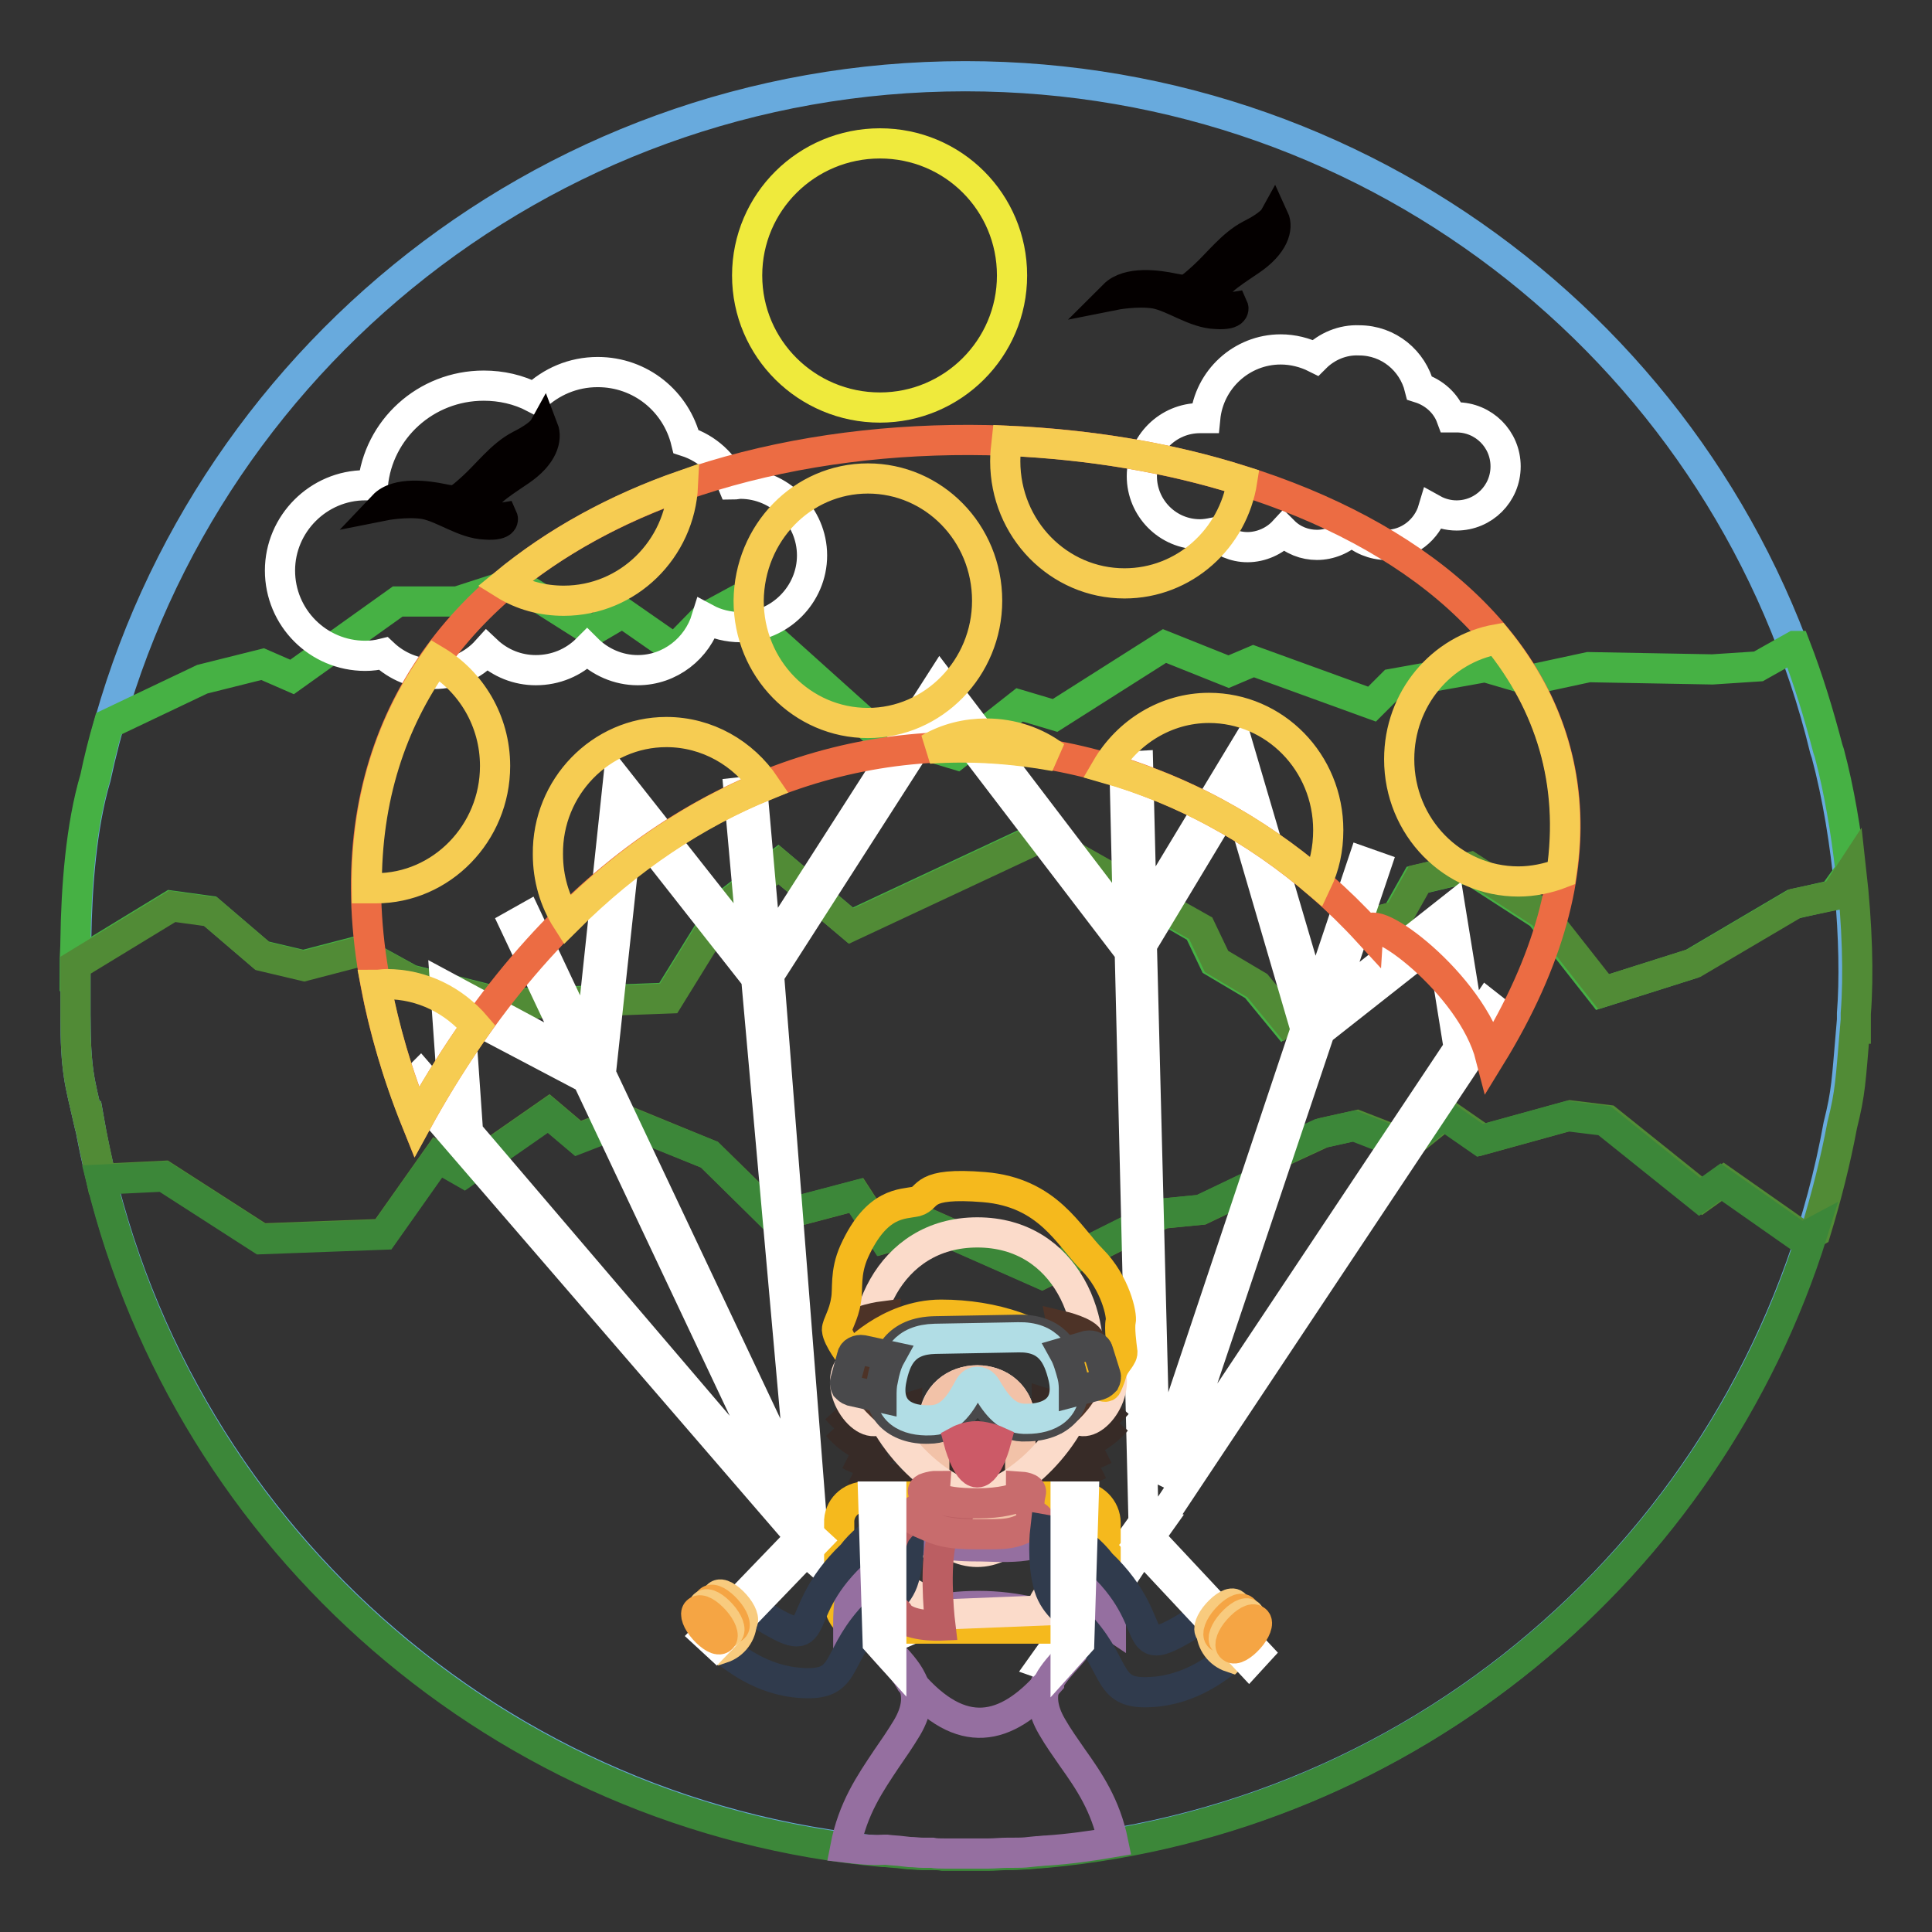 <?xml version="1.0" encoding="utf-8"?>
<!-- Svg Vector Icons : http://www.onlinewebfonts.com/icon -->
<!DOCTYPE svg PUBLIC "-//W3C//DTD SVG 1.1//EN" "http://www.w3.org/Graphics/SVG/1.1/DTD/svg11.dtd">
<svg version="1.1" xmlns="http://www.w3.org/2000/svg" xmlns:xlink="http://www.w3.org/1999/xlink" x="0px" y="0px" viewBox="0 0 256 256" enable-background="new 0 0 256 256" xml:space="preserve">
<rect x="0" y="0" width="256" height="256" fill="#333333" stroke="none"/>
<g> <path stroke-width="4" fill-opacity="0" stroke="#68aadd"  d="M10,131.6l0,2.9c0,7.4,0.6,9,1.6,13.4l0.1,0c8.9,52.1,51.9,92.5,105.3,97.4l0.4,0c0.7,0.1,1.4,0.1,2.1,0.2 l0.9,0.1c0.6,0,1.2,0.1,1.8,0.1c0.4,0,0.8,0,1.2,0c0.5,0,1.1,0,1.6,0.1c0.6,0,1.2,0,1.9,0c0.3,0,0.6,0,0.9,0l0.1,0 c0.9,0,1.8,0,2.6,0l0.4,0c0.8,0,1.7-0.1,2.5-0.1l0.7,0c0.7,0,1.5-0.1,2.2-0.1l1-0.1c0.5,0,1-0.1,1.4-0.1 c52.9-4.9,95.6-44.8,104.9-96.3c1.1-4.4,1.1-5.8,1.7-12.8h0l0.1,0h0c0-0.4,0-0.9,0-1.3v-0.5h0v-0.2c0.7-8.8-0.4-23.2-3.4-34.4 l-0.2-0.6C229.4,48,183.1,10.1,127.9,10.1C71.4,10.1,24.1,49.9,12.7,103c-1.9,6.4-2.5,14.5-2.6,21.5c0,1.2-0.1,2.3-0.1,3.5v0.2 C10,129.4,10,130.6,10,131.6z"/> <path stroke-width="4" fill-opacity="0" stroke="#46b144"  d="M245.2,115.4c-0.6-5.3-1.5-10.7-2.8-15.6l-0.2-0.6c-1.2-4.6-2.6-9.2-4.3-13.6l-0.1,0l-4.8,2.7l-6.1,0.4 l-16.4-0.3l-7.9,1.7l-5.8-1.7l-12.3,2.2l-2.7,2.7l-15.7-5.7l-3.3,1.4l-8.5-3.4l-14.5,9.2l-4.7-1.4l-8.4,6.6l-11-3.3L97,79.9 l-3.5,1.9L89.4,86l-6.9-4.8l-4.1,2.4l-10.1-6.4l-7.7,2.5h-7.9l-14,10l-3.9-1.7l-8,2l-12.4,5.9c-0.7,2.4-1.3,4.8-1.8,7.2 c-1.9,6.4-2.5,14.5-2.6,21.5c0,1.1-0.1,2.1-0.1,3.2l4.1-2.5l8.7-5.3l5.1,0.7l6.9,5.9l5.5,1.3l7.3-1.9l6.9,3.8l12.6,3.2l21.5-0.8 l7.6-12.3l7-5.4l9.6,8.1l25-11.7l21.1,12.2l2.1,4.4l5.4,3.2l3.7,4.5l7.4-6.6l1.3-5.5l6.3-1.7l2.7-4.8l6.8-1.6l9.6,6.2l8.1,10.3 l12-3.8l13.4-7.9l5.3-1.2L245.2,115.4L245.2,115.4z"/> <path stroke-width="4" fill-opacity="0" stroke="#518b36"  d="M10,131.6l0,2.9c0,7.4,0.6,9,1.6,13.4l0.1,0c0.5,2.8,1.1,5.5,1.7,8.3l8.3-0.4l12.9,8.3l16.2-0.6l7.2-10.2 l3.5,2l11.2-7.8l3.9,3.3l6.2-2.4L94,153l8.5,8.3l11-2.9l3.7,5.7l6.2-1.8l14.7,6.5l16-8l5.1-0.5l6.9-3.3l2.3-3.7l6.9-3.2l4.5-1 l6.7,2.6l5.1-4.1l4.9,3.4l11.6-3.2l4.9,0.6l12.6,10.1l2.8-2l10.7,7.5l1.5-0.8c1.4-4.6,2.6-9.3,3.5-14.1c1.1-4.4,1.1-5.8,1.7-12.8h0 l0.1,0h0c0-0.4,0-0.9,0-1.3v-0.5h0v-0.2c0.4-5,0.2-11.8-0.6-18.9l-2.1,3.2l-5.3,1.1l-13.4,7.9l-12,3.8l-8.1-10.3l-9.6-6.2l-6.8,1.6 l-2.7,4.8l-6.3,1.7l-1.3,5.5l-7.4,6.6l-3.7-4.5l-5.4-3.2l-2.1-4.4L137.8,111l-25,11.7l-9.6-8.1l-7,5.4l-7.6,12.3l-21.5,0.8 l-12.6-3.2l-6.9-3.8l-7.3,1.9l-5.5-1.3l-6.9-5.9l-5.1-0.7l-8.7,5.3l-4.1,2.5v0.5C10,129.4,10,130.6,10,131.6z"/> <path stroke-width="4" fill-opacity="0" stroke="#3c8739"  d="M61.5,155.4l-3.5-2l-7.2,10.2l-16.2,0.6l-12.9-8.3l-8.3,0.4c11.8,48.1,53.1,84.5,103.6,89.1l0.4,0 c0.7,0.1,1.4,0.1,2.1,0.2l0.9,0.1c0.6,0,1.2,0.1,1.8,0.1c0.4,0,0.8,0,1.2,0c0.5,0,1.1,0,1.6,0.1c0.6,0,1.2,0,1.9,0 c0.3,0,0.6,0,0.9,0l0.1,0c0.9,0,1.8,0,2.6,0l0.4,0c0.8,0,1.7-0.1,2.5-0.1l0.7,0c0.7,0,1.5-0.1,2.2-0.1l1-0.1c0.5,0,1-0.1,1.4-0.1 c47.9-4.5,87.6-37.7,101.5-82.2l-1.5,0.8l-10.7-7.5l-2.8,2l-12.6-10.1l-4.9-0.6l-11.6,3.2l-4.9-3.4l-5.1,4.1l-6.7-2.6l-4.5,1 l-6.9,3.2L166,157l-6.9,3.3l-5.1,0.5l-16,8l-14.7-6.5l-6.2,1.8l-3.7-5.7l-11,2.9L94,153l-11.2-4.5l-6.2,2.4l-3.9-3.3L61.5,155.4 L61.5,155.4z"/> <path stroke-width="4" fill-opacity="0" stroke="#ffffff"  d="M64.1,51.1c2.3,0,4.6,0.5,6.7,1.6c2.2-2.1,5.1-3.4,8.4-3.4c5.7,0,10.4,3.9,11.7,9.2c2.8,0.9,5.1,3,6.2,5.7 c0.3,0,0.7-0.1,1-0.1c5.2,0,9.5,4.3,9.5,9.5s-4.3,9.5-9.5,9.5c-1.6,0-3.2-0.4-4.5-1.1c-1.2,3.9-4.8,6.8-9.1,6.8 c-2.6,0-5-1.1-6.7-2.8c-1.8,1.8-4.2,2.8-6.8,2.8c-2.4,0-4.7-0.9-6.5-2.6c-1.8,2-4.3,3.1-7,3.1c-2.5,0-4.9-1-6.7-2.7 c-0.8,0.2-1.6,0.3-2.4,0.3c-6.3,0-11.3-5.1-11.3-11.3c0-6.2,5.1-11.3,11.3-11.3c0.3,0,0.7,0,1,0C50.1,56.9,56.4,51.1,64.1,51.1z  M169.7,46.3c1.6,0,3.2,0.4,4.6,1.1c1.5-1.5,3.6-2.4,5.8-2.3c3.9,0,7.1,2.7,8,6.3c1.9,0.6,3.5,2,4.2,3.9c0.2,0,0.5,0,0.7,0 c3.6,0,6.5,2.9,6.5,6.5c0,3.6-2.9,6.5-6.5,6.5c-1.1,0-2.2-0.3-3.1-0.8c-0.8,2.7-3.3,4.7-6.2,4.7c-1.7,0-3.4-0.7-4.6-1.9 c-1.2,1.2-2.9,1.9-4.6,1.9c-1.6,0-3.2-0.6-4.4-1.8c-1.2,1.3-3,2.1-4.8,2.1c-1.7,0-3.3-0.7-4.6-1.9c-0.5,0.1-1.1,0.2-1.7,0.2 c-4.3,0-7.7-3.5-7.7-7.7c0-4.3,3.5-7.7,7.7-7.7c0.2,0,0.5,0,0.7,0C160.2,50.3,164.5,46.3,169.7,46.3L169.7,46.3z"/> <path stroke-width="4" fill-opacity="0" stroke="#efea3c"  d="M116.6,19c9.7,0,17.5,7.8,17.5,17.5S126.2,54,116.6,54C106.9,54,99,46.2,99,36.5S106.9,19,116.6,19z"/> <path stroke-width="4" fill-opacity="0" stroke="#040000"  d="M50.8,67c0,0,3-0.6,5.5-0.2c2.5,0.5,5.2,2.6,8,2.7c2.8,0.2,2.3-0.9,2.3-0.9s-1.8,0.3-2.3-1.3 c-0.5-1.6,1.5-2.8,4.6-4.9c3.1-2.1,3.6-4.3,3.1-5.6c0,0-0.5,0.9-3.1,2.2c-2.5,1.3-4.3,3.8-6.3,5.6c-2,1.8-2.1,1.9-4,1.5 C56.7,65.7,52.6,65.1,50.8,67z"/> <path stroke-width="4" fill-opacity="0" stroke="#956fa0"  d="M112,244.8c1-5.2,3.3-8.5,5.5-11.8c0.9-1.3,1.8-2.6,2.7-4.1c2.7-4.6,0.3-7.2-2-9.7c-0.7-0.8-1.4-1.6-2-2.4 l-0.4-0.6l-0.1-0.1l0.1-0.1c4.2-2.1,8.9-3.2,13.8-3.2h0.1c4.9,0,9.8,1.2,14,3.3l0.1,0.1l-0.1,0.1l-0.3,0.4c-0.6,0.8-1.3,1.6-2,2.4 c-2.3,2.5-4.7,5.1-2,9.7c0.8,1.4,1.8,2.8,2.7,4.1c2.2,3.1,4.4,6.3,5.4,11.2c-2.9,0.5-5.8,0.9-8.7,1.1c-0.5,0-1,0.1-1.4,0.1l-1,0.1 c-0.7,0.1-1.5,0.1-2.2,0.1l-0.7,0c-0.8,0-1.7,0.1-2.5,0.1l-0.4,0c-0.9,0-1.8,0-2.6,0l-0.1,0c-0.3,0-0.6,0-0.9,0c-0.6,0-1.3,0-1.9,0 c-0.5,0-1.1,0-1.6-0.1c-0.4,0-0.8,0-1.2,0c-0.6,0-1.2-0.1-1.8-0.1l-0.9-0.1c-0.7-0.1-1.4-0.1-2.1-0.2l-0.4,0 C115.3,245.2,113.7,245,112,244.8z"/> <path stroke-width="4" fill-opacity="0" stroke="#ffffff"  d="M104.9,200.3l-27.1-57.4L60.9,134l1.1,15.8l-0.2,0L104.9,200.3z M76.5,140.1l-8.3-17.6l1.6-0.9l8.3,17.6 l3.8-35.7l17.9,22.7l-1.9-21.2l1.8-0.2l1.9,21.5l23-35.9l24.9,32.7l-0.5-21.5l1.8-0.1l0.5,20.2l13.1-21.7l9.8,33.3l6.4-19.1 l1.7,0.6l-6.2,18.4l16.1-12.7l2.6,16l2.3-3.4l1.4,1.1l-46.9,70.5l-1.9-78.6l-24.9-32.6l-22.9,35.7l6,76.6l-53.5-62l1.3-1.3l4.5,5.2 l-1.2-17L76.5,140.1L76.5,140.1z M79.6,142.3l26.8,56.7l-6.2-69.4l-16.9-21.5L79.6,142.3L79.6,142.3z M193.3,138.9l-2.4-14.9 l-16,12.6L154.6,197L193.3,138.9L193.3,138.9z M173,136.4l-9.3-31.8l-12.4,20.6l1.8,70.7L173,136.4L173,136.4z"/> <path stroke-width="4" fill-opacity="0" stroke="#ec6c43"  d="M197.5,140c-2.5-9.7-16-19.6-16.2-16.5C149.8,89.1,90,85.3,55.2,148.7C4.5,21.2,260.1,38.1,197.5,140z"/> <path stroke-width="4" fill-opacity="0" stroke="#ffffff"  d="M139.9,221.1l-1.7-0.6l13.8-19.4l1.7,0.6L139.9,221.1z M119.3,216.5l-13-11.4l1.6-0.7l13,11.4L119.3,216.5z "/> <path stroke-width="4" fill-opacity="0" stroke="#372b27"  d="M126.2,194.6c0-0.3-0.5-0.7-1.1-1l0,0l-0.5-0.5c0.5-1.2,0.5-2.1,0.5-2.1l-1.1-2.2l-0.8,2.2l-0.2,0.5 l-0.2-0.2c0,0.3-0.1,0.5-0.1,0.8c-0.1,0.2-0.2,0.4-0.3,0.6c-0.2-0.7-0.4-1.5-0.4-1.5l-0.2,0.1c-0.1-0.9-0.5-2.1-0.5-2.1 c-0.4,0.3-0.7,0.6-1,0.8c0.1-0.7,0.1-1.3,0.1-1.3l-0.5,0.2c0.3-0.9,0.3-2.3,0.3-2.3c-2.5,0.8-2,1-5.9,1c-2.7-0.1-3.4-0.8-3.4-0.8 s1.7,2.1,4.3,3c-0.2,0-0.5,0-0.8,0c-2.7-0.1-3.4-0.8-3.4-0.8s2.2,2.7,5.3,3.2l-0.3,0.1c-2.5,0.9-3.4,0.5-3.4,0.5s2.3,1.3,4.9,1.2 c-0.2,0.1-0.5,0.2-0.8,0.3c-2.5,0.9-3.4,0.5-3.4,0.5s3.1,1.7,6.1,1c-2,1.4-4.5,2.6-4.5,2.6s3.3-0.8,5.8-1.9l-0.1,0.1 c-2.1,3.7-3.1,4.8-3.1,4.8s3.6-2.5,5.3-4.2c-0.2,0.6-0.4,1.1-0.6,1.7c-0.9,2.5-1.8,3-1.8,3S126.6,199.6,126.2,194.6L126.2,194.6z  M132.8,194.2c0-0.3,0.5-0.7,1.1-1l0-0.1l0.5-0.5c-0.5-1.2-0.5-2.1-0.5-2.1l1.1-2.2l0.8,2.2l0.2,0.5l0.2-0.2c0,0.3,0.1,0.6,0.1,0.8 c0.1,0.2,0.2,0.4,0.3,0.6c0.2-0.7,0.4-1.5,0.4-1.5l0.1,0.1c0.1-0.9,0.5-2.1,0.5-2.1c0.4,0.3,0.7,0.6,1,0.8 c-0.1-0.7-0.1-1.3-0.1-1.3l0.5,0.1c-0.3-0.9-0.3-2.3-0.3-2.3c2.6,0.8,2,1,5.9,0.9c2.7-0.1,3.4-0.8,3.4-0.8s-1.7,2.1-4.3,3 c0.2,0,0.5,0,0.8,0c2.7-0.1,3.4-0.8,3.4-0.8s-2.2,2.7-5.3,3.2l0.3,0.1c2.5,0.9,3.4,0.5,3.4,0.5s-2.3,1.3-4.9,1.2 c0.2,0.1,0.5,0.2,0.8,0.3c2.5,0.9,3.4,0.5,3.4,0.5s-3.1,1.7-6.2,1c2.1,1.4,4.5,2.6,4.5,2.6s-3.3-0.8-5.8-1.9l0.1,0.1 c2.1,3.7,3.1,4.8,3.1,4.8s-3.6-2.5-5.3-4.3c0.1,0.5,0.3,1,0.6,1.7c0.9,2.5,1.8,3,1.8,3S132.5,199.2,132.8,194.2L132.8,194.2z"/> <path stroke-width="4" fill-opacity="0" stroke="#fbdbca"  d="M146.2,180.7c-1.2-0.5-2.9,0.8-3.8,2.8c-0.9,2.1-0.6,4.2,0.6,4.7c1.2,0.5,2.9-0.8,3.8-2.8 C147.7,183.4,147.4,181.3,146.2,180.7z"/> <path stroke-width="4" fill-opacity="0" stroke="#f5b91d"  d="M114.7,198.3H143c1.9,0,3.5,1.6,3.5,3.5v10.5c0,1.9-1.6,3.5-3.5,3.5h-28.3c-1.9,0-3.5-1.6-3.5-3.5v-10.5 C111.1,199.9,112.7,198.3,114.7,198.3z"/> <path stroke-width="4" fill-opacity="0" stroke="#fbdbca"  d="M134.9,199.1c-0.1,0.2-11,0.3-11.2,0.5c-3.4,4.9-2.3,7.7-8.2,9c-5.9,1.3,7.5,0.4,7.5,5.4l15.1-0.6 c0-5,12.5-3.7,6.5-5c-4.3-1-2.2-2.9-6.1-5.6C137.1,201.7,135.8,200.5,134.9,199.1L134.9,199.1z"/> <path stroke-width="4" fill-opacity="0" stroke="#fbdbca"  d="M135.2,188.6v14c-3.2,4.1-8.3,4-11.5,0v-14C123.8,181,135.2,181,135.2,188.6z"/> <path stroke-width="4" fill-opacity="0" stroke="#f2c2a8"  d="M135.2,188.6v9.4c-2.2,1.7-4.3,2.6-5.7,2.6c-1.5,0-3.6-1-5.7-2.6v-9.4C123.8,181,135.2,181,135.2,188.6z"/> <path stroke-width="4" fill-opacity="0" stroke="#fbdbca"  d="M129.5,198.3c-3.7,0-11.6-5.9-14.1-14.3c-2.5-8.5,2.2-20.7,14.1-20.7c11.9,0,16.5,12.2,14.1,20.7 C141.1,192.5,133.2,198.3,129.5,198.3z"/> <path stroke-width="4" fill-opacity="0" stroke="#fbdbca"  d="M113.1,180.7c1.2-0.5,2.9,0.8,3.8,2.8c0.9,2.1,0.6,4.2-0.6,4.7c-1.2,0.5-2.9-0.8-3.8-2.8 C111.6,183.4,111.9,181.3,113.1,180.7z"/> <path stroke-width="4" fill-opacity="0" stroke="#4d3327"  d="M117.1,174.4c-0.5,4-0.9,3.3,0.2,9c0.8,4,2,4.9,2,4.9s-7.8-4.8-6.4-12.2 C113.2,174.9,117.1,174.4,117.1,174.4z M140.7,175.7c0.7,3.7,1,3,0.4,8.2c-0.4,3.6-1.5,4.3-1.5,4.3s6.5-3.8,4.8-10.6 C144.1,176.5,140.7,175.7,140.7,175.7z"/> <path stroke-width="4" fill-opacity="0" stroke="#f5b91d"  d="M112.8,179.7c0,0,4.9-5.5,11.9-5.5c7,0,13.6,2.2,17.4,6.2c3.9,4,4.5,3.3,4.5,3.3c0,0,0.4-0.7,0.7-1.8 c0.4-1.4,1.6-2.1,1.4-2.9c-0.1-0.8-0.4-3.1-0.2-3.9s-0.7-5.1-3.8-8.2c-3.1-3.1-5.8-8.9-14.3-9.6c-8.5-0.7-7.2,1.4-9,1.9 c-1.8,0.4-5.2,0-8.2,6.6c-1.3,2.9-0.8,5-1.1,6.5c-0.3,2-1.2,3.2-1.2,3.9C111,177.4,112.8,179.7,112.8,179.7z"/> <path stroke-width="4" fill-opacity="0" stroke="#956fa0"  d="M120.7,222.9L120.7,222.9c-0.7-1.3-1.6-2.3-2.6-3.3c-0.7-0.8-1.4-1.5-2-2.4c-0.7-1-1.1-2.1-1.2-3.5 c-0.7,0.4-1.5,0.9-2.2,1.4l-0.3,0.2V215c0-6.9,2.7-11.7,8.2-13.5l0.1,0c-0.1,0.6-0.7,0.9-0.2,1.4c1.2,1.3,4.6,2,8.9,2h0.4 c2,0,9.2,0.7,8.8-2.2c6.4,2,8.6,5.4,8.6,12.3v0.3l-0.3-0.2c-0.8-0.5-1.5-1-2.2-1.5c-0.1,1.4-0.6,2.6-1.2,3.6 c-0.6,0.8-1.3,1.6-2,2.4c-0.9,1-1.9,2.1-2.5,3.2l0,0.1C133.3,229.4,127.4,230.7,120.7,222.9L120.7,222.9z"/> <path stroke-width="4" fill-opacity="0" stroke="#8e9095"  d="M134.9,176.8c4.6-0.1,5.9,2.7,6.6,5.7c0.4,1.9,0.2,3.3-0.8,4.4c-0.9,1-2.6,1.6-4.6,1.7 c-2.8,0-4.4-1.9-5.5-3.9c0-0.1-0.1-0.1-0.1-0.2c-0.3-0.6-0.5-0.8-0.9-0.8c-0.4,0-0.5,0.2-0.8,0.8c0,0.1-0.1,0.1-0.1,0.2 c-1.1,2-2.6,4-5.4,4c-2,0-3.6-0.5-4.6-1.5c-1-1-1.3-2.5-1-4.4c0.6-3,1.8-5.8,6.3-5.9L134.9,176.8z"/> <path stroke-width="4" fill-opacity="0" stroke="#49494b"  d="M134.9,176.8c4.6-0.1,5.9,2.7,6.6,5.7c0.4,1.9,0.2,3.3-0.8,4.4c-0.9,1-2.6,1.6-4.6,1.7 c-2.8,0-4.4-1.9-5.5-3.9c0-0.1-0.1-0.1-0.1-0.2c-0.3-0.6-0.5-0.8-0.9-0.8c-0.4,0-0.5,0.2-0.8,0.8c0,0.1-0.1,0.1-0.1,0.2 c-1.1,2-2.6,4-5.4,4c-2,0-3.6-0.5-4.6-1.5c-1-1-1.3-2.5-1-4.4c0.6-3,1.8-5.8,6.3-5.9L134.9,176.8z M134.9,176.2l-11,0.2 c-5.1,0.1-6.4,3.3-7,6.4c-0.4,2,0,3.7,1.1,4.8c1.1,1.1,2.9,1.8,5.1,1.7c1.4,0,2.7-0.5,3.8-1.5c1-0.9,1.7-2,2.2-2.9 c0-0.1,0.1-0.2,0.1-0.2c0.1-0.1,0.2-0.3,0.3-0.4c0.1,0.1,0.2,0.3,0.3,0.4c0,0.1,0.1,0.1,0.1,0.2c0.5,0.9,1.3,2,2.3,2.8 c1.1,0.9,2.4,1.4,3.8,1.3c2.2,0,4-0.7,5.1-1.9c1.1-1.2,1.4-2.8,0.9-4.9C141.4,179.2,139.9,176.1,134.9,176.2L134.9,176.2z"/> <path stroke-width="4" fill-opacity="0" stroke="#b1dde5"  d="M140.9,182.5c-0.7-2.9-1.9-5.4-6-5.3c-0.5,0-10.5,0.2-11,0.2c-4.1,0.1-5.2,2.5-5.8,5.5 c-0.8,4.3,2.3,5.4,5.1,5.3c2.2,0,3.6-1.4,4.9-3.8c0.4-0.7,0.6-1.3,1.4-1.3c0.8,0,1.1,0.6,1.5,1.3c1.4,2.3,2.8,3.7,5.1,3.6 C138.8,188,141.9,186.8,140.9,182.5L140.9,182.5z"/> <path stroke-width="4" fill-opacity="0" stroke="#49494b"  d="M117,182.8c0.2-1.1,0.5-2.2,1-3.1l-3.7-0.8c-0.6-0.1-1.3,0.2-1.4,0.8l-0.9,3.3c-0.1,0.3,0,0.6,0.1,0.8 c0.2,0.2,0.4,0.4,0.7,0.5l4,0.9C116.8,184.3,116.8,183.6,117,182.8L117,182.8z M142.1,182.3c-0.3-1.1-0.6-2.2-1.1-3.1l3.1-0.9 c0.6-0.1,1.3,0.2,1.4,0.7l1,3.2c0.1,0.3,0,0.6-0.1,0.8c-0.2,0.2-0.4,0.4-0.7,0.5l-3.4,0.9C142.3,183.8,142.3,183.1,142.1,182.3z"/> <path stroke-width="4" fill-opacity="0" stroke="#303b4d"  d="M112.9,206c0.6-0.8,1.3-1.5,2-2.1c0.6-0.5,1.3-1,2.1-1.5l0.5-0.2c0.5-0.3,2.8-0.7,2.8-0.7 c0,0,0.5,4.2-0.5,7.6c-0.7,2.6-3.1,3.9-3.1,3.9c-0.5,0.5-0.9,1.1-1.4,1.6c-4.7,5.4-3,8.8-9.1,8.4c-5.2-0.3-9.1-3.3-11.5-5.5 c-1.9-2.9,0.6-5.8,3.2-5.1l1.7,0.8C110.1,219.8,104,214.5,112.9,206z"/> <path stroke-width="4" fill-opacity="0" stroke="#bb5e62"  d="M126.1,201.7c-0.8,1.1-1,0.7-1.5,3c-0.8,4.2,0,10.7,0,10.7s-4.6,0.2-5.6-1.7c-0.2-0.4-1.6,0.2-2.3,1 c-0.4,0.4,0.6-9.2,2-11.6c0.3-0.5,2.3-2.8,3-2.5C122.4,201,126.1,201.7,126.1,201.7z"/> <path stroke-width="4" fill-opacity="0" stroke="#c86c6d"  d="M123.9,196.9c-0.1,1.3,0.1,1.7,0.7,1.7c0.7,0.3,2,0.6,5,0.6c3,0,5.1-0.6,5.6-1c0.1-0.5,0.1-1.2,0.1-1.2 s1.5,0.1,1.3,0.8c-0.2,0.8-0.4,2,0.2,2.7c0.6,0.7,1.5,0.5,0,1.4c-2.5,1.5-3.6,1.4-7.3,1.4c-3.8,0-5-0.4-7-1.3 c-1.4-0.6-2.3-1-1.3-1.8c1-0.7,0.9-0.9,1.4-1.5c0.5-0.6-0.9-1,0-1.5C123.4,196.9,123.9,196.9,123.9,196.9L123.9,196.9z"/> <path stroke-width="4" fill-opacity="0" stroke="#cc5a67"  d="M132,190.9c0,0-1.1,4.2-2.5,4.2c-1.4,0-2.5-4.2-2.5-4.2s1.1-0.6,2.5-0.6C130.9,190.4,132,190.9,132,190.9 L132,190.9z"/> <path stroke-width="4" fill-opacity="0" stroke="#f8cb7e"  d="M97.4,212.3c0.6,0.7,0.9,1.6,0.9,2.5c0,1.7-1.1,3.1-2.6,3.6c-0.3-0.3-0.7-0.6-1-0.9 C92.9,214.7,95,212,97.4,212.3z"/> <path stroke-width="4" fill-opacity="0" stroke="#ffffff"  d="M94.9,217.9l13.2-13.7l-1.3-1.2l-13.2,13.7L94.9,217.9z"/> <path stroke-width="4" fill-opacity="0" stroke="#f8cb7e"  d="M95.1,211.4c0.4-0.4,1.4,0.2,2.3,1.2c0.9,1,1.3,2.1,0.9,2.4c-0.4,0.4-1.4-0.2-2.3-1.2 C95.2,212.8,94.7,211.7,95.1,211.4z"/> <path stroke-width="4" fill-opacity="0" stroke="#f5a544"  d="M94,212.1c0.4-0.4,1.4,0.2,2.3,1.2c0.9,1,1.3,2.1,0.9,2.4c-0.4,0.4-1.4-0.2-2.3-1.2 C94,213.5,93.6,212.4,94,212.1z"/> <path stroke-width="4" fill-opacity="0" stroke="#f8cb7e"  d="M93.3,212.7c0.4-0.4,1.4,0.2,2.3,1.2c0.9,1,1.3,2.1,0.9,2.4c-0.4,0.4-1.4-0.2-2.3-1.2 C93.3,214.2,92.9,213.1,93.3,212.7z"/> <path stroke-width="4" fill-opacity="0" stroke="#f5a544"  d="M92.4,213.5c0.4-0.4,1.4,0.2,2.3,1.2c0.9,1,1.3,2.1,0.9,2.4c-0.4,0.4-1.4-0.2-2.3-1.2 C92.4,214.9,92,213.8,92.4,213.5z"/> <path stroke-width="4" fill-opacity="0" stroke="#303b4d"  d="M145.9,207.2c-0.6-0.8-1.3-1.5-2-2.1c-0.6-0.5-1.3-1-2.1-1.5l-0.5-0.2c-0.5-0.3-2.8-0.7-2.8-0.7 c0,0-0.5,4.2,0.5,7.6c0.8,2.6,3.1,3.9,3.1,3.9c0.5,0.6,0.9,1.1,1.4,1.6c4.7,5.4,3.1,8.8,9.1,8.4c5.2-0.3,9.1-3.3,11.5-5.5 c1.9-2.9-0.6-5.8-3.2-5.1l-1.7,0.8C148.6,221,154.8,215.7,145.9,207.2L145.9,207.2z"/> <path stroke-width="4" fill-opacity="0" stroke="#f8cb7e"  d="M161.4,213.5c-0.6,0.7-0.9,1.6-0.9,2.5c0,1.7,1.1,3.1,2.6,3.6c0.3-0.3,0.7-0.6,1-0.9 C165.9,215.9,163.7,213.2,161.4,213.5z"/> <path stroke-width="4" fill-opacity="0" stroke="#ffffff"  d="M165.5,220.2L151,204.7l1.1-1.2l14.5,15.5L165.5,220.2z"/> <path stroke-width="4" fill-opacity="0" stroke="#f8cb7e"  d="M163.6,212.6c-0.4-0.4-1.4,0.2-2.3,1.2c-0.9,1-1.3,2.1-0.9,2.4c0.4,0.4,1.4-0.2,2.3-1.2 C163.6,214.1,164,213,163.6,212.6z"/> <path stroke-width="4" fill-opacity="0" stroke="#f5a544"  d="M164.8,213.3c-0.4-0.4-1.4,0.2-2.3,1.2c-0.9,1-1.3,2.1-0.9,2.4c0.4,0.4,1.4-0.2,2.3-1.2 C164.7,214.7,165.2,213.6,164.8,213.3L164.8,213.3z"/> <path stroke-width="4" fill-opacity="0" stroke="#f8cb7e"  d="M165.5,213.9c-0.4-0.4-1.4,0.2-2.3,1.2s-1.3,2.1-0.9,2.4c0.4,0.4,1.4-0.2,2.3-1.2 C165.5,215.4,165.9,214.3,165.5,213.9z"/> <path stroke-width="4" fill-opacity="0" stroke="#f5a544"  d="M166.4,214.7c-0.4-0.4-1.4,0.2-2.3,1.2c-0.9,1-1.3,2.1-0.9,2.4c0.4,0.4,1.4-0.2,2.3-1.2 S166.8,215,166.4,214.7L166.4,214.7z"/> <path stroke-width="4" fill-opacity="0" stroke="#ffffff"  d="M115.7,198.3h2.4v21.3l-1.8-2L115.7,198.3z M143.6,198.3h-2.4v21.4l1.8-2L143.6,198.3z"/> <path stroke-width="4" fill-opacity="0" stroke="#f6cc52"  d="M206.9,115.7c-1.8,0.7-3.8,1.1-5.7,1.1c-8.7,0-15.8-7.2-15.8-16.2c0-8,5.6-14.6,13-15.9 C205.3,93.2,208.7,103.6,206.9,115.7z M51.2,130.4c4.8,0,9,2.2,11.9,5.6c-2.7,3.9-5.4,8.1-7.9,12.7c-2.6-6.4-4.3-12.5-5.4-18.2 C50.3,130.5,50.8,130.4,51.2,130.4z M57.7,87.5c4.7,2.8,7.9,8,7.9,14c0,8.9-7.1,16.2-15.8,16.2c-0.4,0-0.8,0-1.2,0 C48.5,105.7,51.9,95.7,57.7,87.5z M88.3,97c5.4,0,10.2,2.8,13.1,7.1c-9.1,3.7-18.1,9.6-26.3,17.8c-1.6-2.5-2.5-5.5-2.5-8.7 C72.5,104.3,79.6,97,88.3,97z M130.7,97.2c3.4,0,6.6,1.1,9.1,3c-5.5-1-11.1-1.4-16.7-1C125.5,97.8,128.1,97.2,130.7,97.2z  M115,63.4c8.7,0,15.8,7.2,15.8,16.2c0,8.9-7.1,16.2-15.8,16.2c-8.7,0-15.8-7.2-15.8-16.2C99.3,70.6,106.3,63.4,115,63.4L115,63.4z  M90.5,64.3c-0.4,8.5-7.3,15.3-15.8,15.3c-2.8,0-5.5-0.7-7.9-2.2C73.6,71.8,81.6,67.4,90.5,64.3z M164.6,63.7 c-1.2,7.7-7.7,13.6-15.6,13.6c-8.7,0-15.8-7.2-15.8-16.2c0-0.9,0.1-1.8,0.2-2.7C144.3,58.9,154.9,60.6,164.6,63.7z M160.2,93.8 c8.7,0,15.8,7.2,15.8,16.2c0,2.5-0.5,4.8-1.5,6.9c-8.2-7-17.7-12.2-27.9-15.1C149.4,97,154.5,93.8,160.2,93.8z"/> <path stroke-width="4" fill-opacity="0" stroke="#040000"  d="M147.6,39.1c0,0,3-0.6,5.5-0.2c2.5,0.5,5.2,2.6,8,2.7c2.8,0.2,2.3-0.9,2.3-0.9s-1.8,0.3-2.3-1.3 c-0.5-1.6,1.5-2.8,4.6-4.9c3.1-2.1,3.7-4.3,3.1-5.6c0,0-0.5,0.9-3.1,2.2c-2.5,1.3-4.3,3.8-6.3,5.6c-2,1.8-2.1,1.9-4,1.5 C153.5,37.8,149.5,37.2,147.6,39.1L147.6,39.1z"/></g>
</svg>
